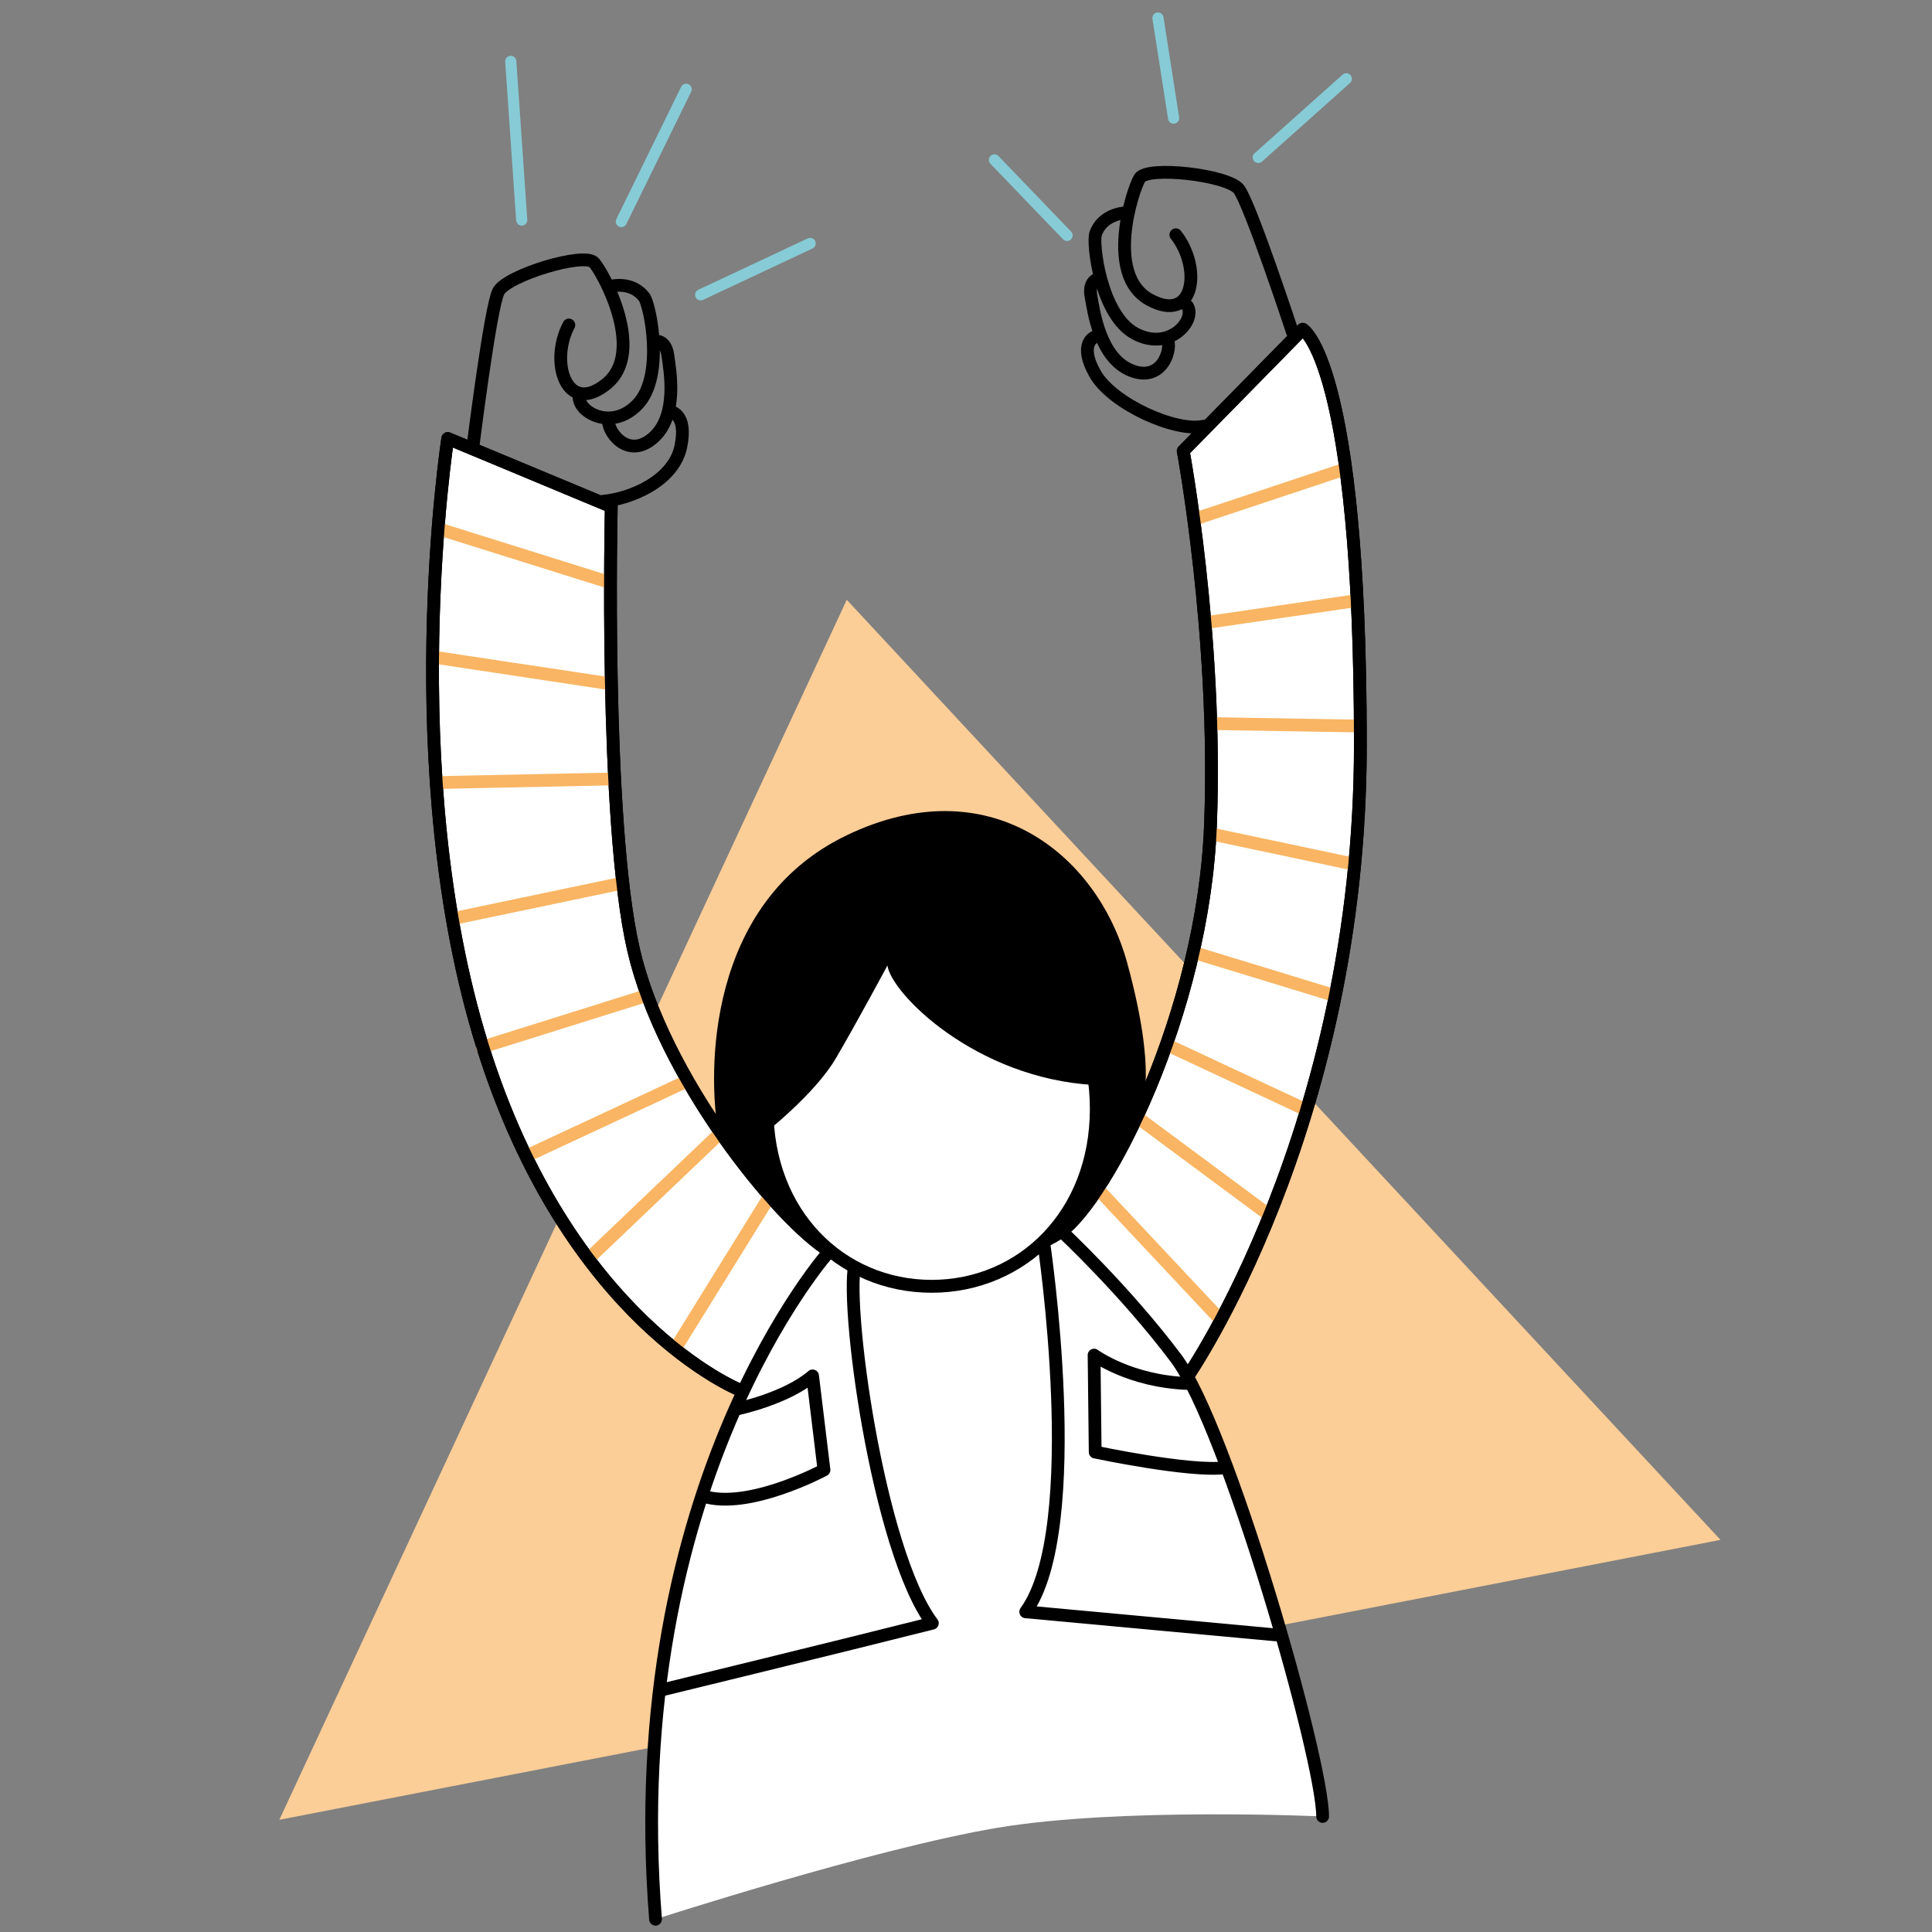 <svg xmlns="http://www.w3.org/2000/svg" xmlns:xlink="http://www.w3.org/1999/xlink" xmlns:serif="http://www.serif.com/" width="100%" height="100%" viewBox="0 0 1080 1080" xml:space="preserve" style="fill-rule:evenodd;clip-rule:evenodd;stroke-linecap:round;stroke-linejoin:round;stroke-miterlimit:10;"><rect x="0" y="0" width="1080" height="1080" fill="#808080" stroke="none"/><g id="Ebene_3"><path d="M473.347,335.284l-317.208,681.996l805.633,-156.48l-488.425,-525.516Z" style="fill:#fbcd97;fill-rule:nonzero;"></path><path d="M663.672,769.758c-0,0 96.785,-138.997 96.785,-353.549c0,-214.552 -32.22,-232.161 -32.22,-232.161l-66.813,68.062c-0,0 19.357,103.78 15.236,209.307c-4.122,105.528 -58.072,208.683 -83.299,226.916c-25.226,18.234 -101.406,28.1 -129.63,11.115c-28.099,-16.984 -93.164,-96.786 -109.649,-168.844c-16.485,-72.059 -12.364,-247.397 -12.364,-247.397l-91.416,-38.09c0,-0 -28.723,185.329 19.358,339.437c48.08,154.108 143.617,192.323 143.617,192.323" style="fill:#fff;fill-rule:nonzero;stroke:#000;stroke-width:7.14px;"></path><path d="M245.432,295.695l92.415,28.973" style="fill:none;fill-rule:nonzero;stroke:#f9b563;stroke-width:7.14px;"></path><path d="M243.559,367.504l97.66,14.736" style="fill:none;fill-rule:nonzero;stroke:#f9b563;stroke-width:7.14px;"></path><path d="M245.182,437.44l97.66,-1.999" style="fill:none;fill-rule:nonzero;stroke:#f9b563;stroke-width:7.14px;"></path><path d="M253.3,513.494l93.538,-19.606" style="fill:none;fill-rule:nonzero;stroke:#f9b563;stroke-width:7.14px;"></path><path d="M269.66,585.303l91.166,-28.598" style="fill:none;fill-rule:nonzero;stroke:#f9b563;stroke-width:7.14px;"></path><path d="M294.137,646.247l90.292,-42.086" style="fill:none;fill-rule:nonzero;stroke:#f9b563;stroke-width:7.14px;"></path><path d="M330.603,702.071l72.683,-69.311" style="fill:none;fill-rule:nonzero;stroke:#f9b563;stroke-width:7.14px;"></path><path d="M377.56,753.773l52.702,-85.046" style="fill:none;fill-rule:nonzero;stroke:#f9b563;stroke-width:7.14px;"></path><path d="M751.84,262.226l-83.298,27.724" style="fill:none;fill-rule:nonzero;stroke:#f9b563;stroke-width:7.14px;"></path><path d="M757.96,335.783l-82.799,12.114" style="fill:none;fill-rule:nonzero;stroke:#f9b563;stroke-width:7.14px;"></path><path d="M759.209,405.844l-82.05,-1.374" style="fill:none;fill-rule:nonzero;stroke:#f9b563;stroke-width:7.14px;"></path><path d="M755.962,482.898l-78.428,-16.61" style="fill:none;fill-rule:nonzero;stroke:#f9b563;stroke-width:7.14px;"></path><path d="M744.222,555.955l-75.18,-22.978" style="fill:none;fill-rule:nonzero;stroke:#f9b563;stroke-width:7.14px;"></path><path d="M727.987,619.397l-74.306,-34.718" style="fill:none;fill-rule:nonzero;stroke:#f9b563;stroke-width:7.14px;"></path><path d="M708.255,678.343l-71.933,-53.326" style="fill:none;fill-rule:nonzero;stroke:#f9b563;stroke-width:7.14px;"></path><path d="M681.155,736.539l-68.187,-72.683" style="fill:none;fill-rule:nonzero;stroke:#f9b563;stroke-width:7.14px;"></path><path d="M366.445,1072.85c-19.357,-243.276 97.286,-373.531 97.286,-373.531l129.63,-11.114c0,-0 35.218,32.844 63.941,70.934c28.724,38.09 82.05,223.919 82.05,256.264c-0,0 -113.021,-5.245 -181.958,6.369c-69.061,11.615 -190.949,51.078 -190.949,51.078Z" style="fill:#fff;fill-rule:nonzero;"></path><path d="M401.413,632.51c-5.495,-32.345 -7.118,-127.633 71.934,-165.598c79.052,-37.965 139.996,9.866 156.855,71.684c16.86,61.818 7.993,79.427 7.993,79.427c0,0 -23.229,55.449 -44.834,70.186c-21.605,14.736 -127.133,16.484 -156.605,-12.114c-29.473,-28.599 -35.343,-43.585 -35.343,-43.585Z" style="fill-rule:nonzero;"></path><path d="M663.672,769.758c-0,0 96.785,-138.997 96.785,-353.549c0,-214.552 -32.22,-232.161 -32.22,-232.161l-66.813,68.062c-0,0 19.357,103.78 15.236,209.307c-4.122,105.528 -58.072,208.683 -83.299,226.916c-25.226,18.234 -101.406,28.1 -129.63,11.115c-28.099,-16.984 -93.164,-96.786 -109.649,-168.844c-16.485,-72.059 -12.364,-247.397 -12.364,-247.397l-91.416,-38.09c0,-0 -28.723,185.329 19.358,339.437c48.08,154.108 143.617,192.323 143.617,192.323" style="fill:none;fill-rule:nonzero;stroke:#000;stroke-width:7.14px;"></path><path d="M739.352,1015.41c-0,-32.22 -53.326,-218.049 -82.05,-256.264c-28.723,-38.215 -63.941,-70.934 -63.941,-70.934l-9.99,5.869c-0,0 23.977,160.103 -9.991,206.935l139.496,12.863" style="fill:none;fill-rule:nonzero;stroke:#000;stroke-width:7.14px;"></path><path d="M463.731,699.323c-0,0 -116.643,130.13 -97.286,373.531" style="fill:none;fill-rule:nonzero;stroke:#000;stroke-width:7.14px;"></path><path d="M478.342,704.568c-6.993,20.482 12.364,162.351 42.836,202.814c-50.953,12.863 -151.86,37.465 -151.86,37.465" style="fill:none;fill-rule:nonzero;stroke:#000;stroke-width:7.14px;"></path><path d="M412.528,787.492c-0,0 27.1,-5.745 41.711,-18.358l6.37,52.577c-0,-0 -42.336,22.729 -67.688,14.611" style="fill:none;fill-rule:nonzero;stroke:#000;stroke-width:7.14px;"></path><path d="M664.046,773.38c-32.47,-1.124 -52.451,-15.86 -52.451,-15.86l0.624,54.2c-0,-0 53.076,11.239 72.558,8.742" style="fill:none;fill-rule:nonzero;stroke:#000;stroke-width:7.14px;"></path><path d="M612.843,619.896c0,58.696 -41.212,99.159 -92.04,99.159c-50.828,0 -92.04,-40.463 -92.04,-99.159c-0,-58.695 41.212,-113.52 92.04,-113.52c50.828,0 92.04,54.825 92.04,113.52Z" style="fill:#fff;fill-rule:nonzero;stroke:#000;stroke-width:7.2px;"></path><path d="M496.076,539.72c2.123,15.611 49.205,63.067 115.643,66.814l22.23,-15.985l-75.68,-97.91l-83.673,16.36l-60.569,64.315l12.988,60.57c-0,-0 28.598,-22.23 40.337,-42.461c11.864,-20.232 28.724,-51.703 28.724,-51.703Z" style="fill-rule:nonzero;"></path><path d="M264.289,250.487c0,-0 9.741,-78.553 14.362,-87.545c4.621,-8.991 48.081,-22.229 53.451,-16.11c5.37,6.12 29.098,49.829 6.869,67.813c-22.23,17.983 -31.971,-12.114 -20.981,-32.97" style="fill:none;fill-rule:nonzero;stroke:#000;stroke-width:7.14px;"></path><path d="M323.86,220.639c-2.123,8.992 17.608,21.106 32.595,5.37c15.111,-15.735 6.993,-55.449 3.621,-59.944c-6.868,-8.992 -18.233,-6.12 -18.233,-6.12" style="fill:none;fill-rule:nonzero;stroke:#000;stroke-width:7.14px;"></path><path d="M340.344,234.377c-1.748,5.37 9.741,22.978 24.353,10.74c14.736,-12.239 9.741,-38.34 8.617,-46.582c-1.124,-8.243 -6.494,-7.868 -6.494,-7.868" style="fill:none;fill-rule:nonzero;stroke:#000;stroke-width:7.14px;"></path><path d="M337.097,280.209c15.736,-1.373 39.464,-11.489 43.46,-30.472c3.997,-18.982 -6.119,-19.731 -6.119,-19.731" style="fill:none;fill-rule:nonzero;stroke:#000;stroke-width:7.14px;"></path><path d="M722.492,185.671c0,0 -23.728,-71.933 -29.972,-79.926c-6.244,-7.993 -51.328,-13.113 -55.449,-6.119c-4.121,6.993 -19.482,54.325 5.62,67.937c25.102,13.613 29.223,-17.734 14.611,-36.341" style="fill:none;fill-rule:nonzero;stroke:#000;stroke-width:7.14px;"></path><path d="M663.796,171.185c4.871,7.868 -10.115,25.601 -29.348,15.236c-19.232,-10.366 -23.853,-50.454 -21.979,-55.824c3.746,-10.615 15.485,-11.489 15.485,-11.489" style="fill:none;fill-rule:nonzero;stroke:#000;stroke-width:7.14px;"></path><path d="M652.307,189.293c3.372,4.496 -2.123,24.852 -19.857,17.859c-17.733,-6.994 -21.105,-33.469 -22.604,-41.712c-1.498,-8.117 3.747,-9.491 3.747,-9.491" style="fill:none;fill-rule:nonzero;stroke:#000;stroke-width:7.14px;"></path><path d="M672.913,238.248c-15.486,3.497 -51.078,-12.364 -60.694,-29.223c-9.616,-16.86 -0.375,-20.606 -0.375,-20.606" style="fill:none;fill-rule:nonzero;stroke:#000;stroke-width:7.14px;"></path><path d="M285.52,34.311l6.119,88.668" style="fill:none;fill-rule:nonzero;stroke:#87cbd6;stroke-width:6.24px;stroke-linejoin:miter;"></path><path d="M452.866,136.092l-61.194,28.724" style="fill:none;fill-rule:nonzero;stroke:#87cbd6;stroke-width:6.24px;stroke-linejoin:miter;"></path><path d="M383.555,49.922l-36.217,73.931" style="fill:none;fill-rule:nonzero;stroke:#87cbd6;stroke-width:6.24px;stroke-linejoin:miter;"></path><path d="M752.59,44.052l-49.205,43.959" style="fill:none;fill-rule:nonzero;stroke:#87cbd6;stroke-width:6.24px;stroke-linejoin:miter;"></path><path d="M647.312,10.083l8.742,55.949" style="fill:none;fill-rule:nonzero;stroke:#87cbd6;stroke-width:6.24px;stroke-linejoin:miter;"></path><path d="M555.896,89.385l40.587,42.211" style="fill:none;fill-rule:nonzero;stroke:#87cbd6;stroke-width:6.24px;stroke-linejoin:miter;"></path></g></svg>